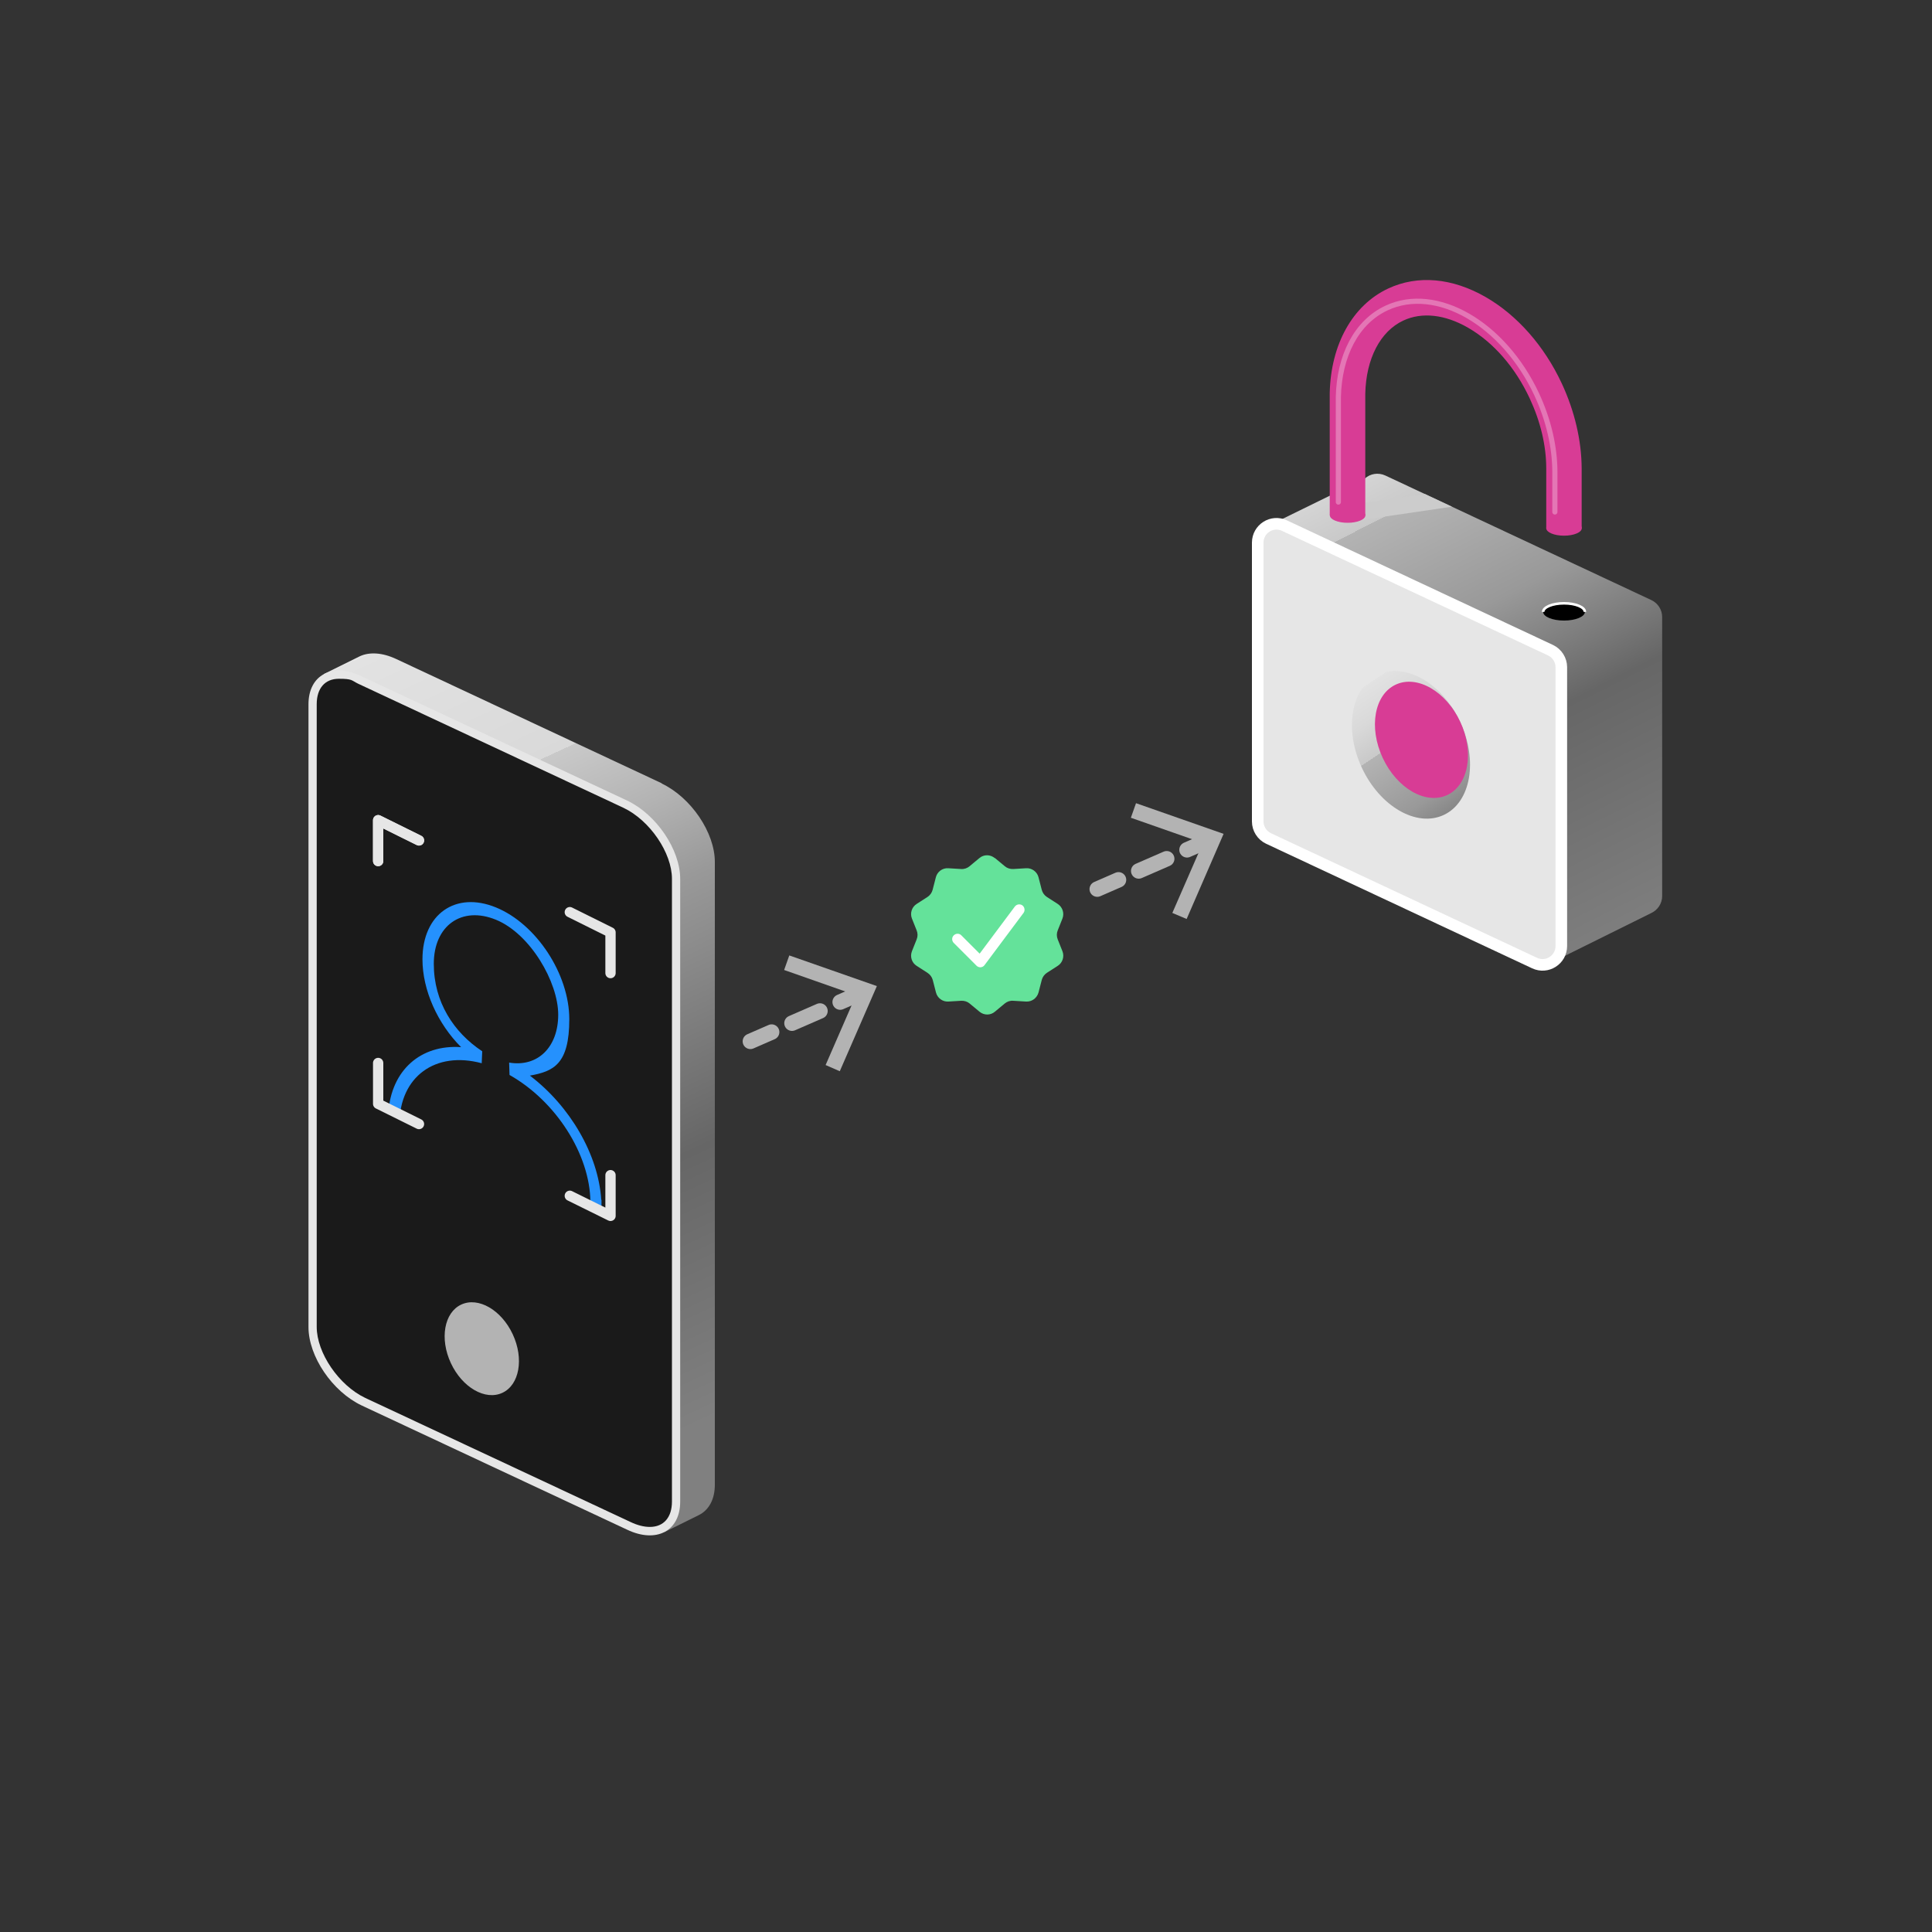 <?xml version="1.0" encoding="UTF-8"?> <svg xmlns="http://www.w3.org/2000/svg" xmlns:xlink="http://www.w3.org/1999/xlink" version="1.1" viewBox="0 0 1500 1500"><rect x="0" y="0" width="1500" height="1500" fill="#333333" stroke="none"/><defs><style> .cls-1 { stroke-width: 2px; } .cls-1, .cls-2, .cls-3, .cls-4, .cls-5, .cls-6, .cls-7 { fill: none; } .cls-1, .cls-3, .cls-6 { stroke: #fff; stroke-miterlimit: 10; } .cls-8 { fill: #b3b3b3; } .cls-8, .cls-9, .cls-2, .cls-10, .cls-11, .cls-12, .cls-13, .cls-14, .cls-15, .cls-16, .cls-17, .cls-18, .cls-19 { stroke-width: 0px; } .cls-9 { fill: url(#linear-gradient-2); } .cls-9, .cls-11, .cls-13 { mix-blend-mode: multiply; } .cls-20 { clip-path: url(#clippath); } .cls-10 { fill: #d83c95; } .cls-3 { stroke-width: 9px; } .cls-11 { fill: url(#linear-gradient); } .cls-12 { fill: #1a1a1a; } .cls-13 { fill: #ccc; } .cls-14 { fill: #000; } .cls-4, .cls-5 { stroke: #b3b3b3; stroke-width: 12px; } .cls-4, .cls-5, .cls-6, .cls-7 { stroke-linecap: round; } .cls-4, .cls-5, .cls-7 { stroke-linejoin: round; } .cls-5 { stroke-dasharray: 0 0 23.7 17.1; } .cls-6 { opacity: .3; stroke-width: 4px; } .cls-15 { fill: url(#linear-gradient-3); } .cls-7 { stroke: #e6e6e6; stroke-width: 8px; } .cls-21 { isolation: isolate; } .cls-16 { fill: #2591fd; } .cls-17 { fill: #64e29a; fill-rule: evenodd; } .cls-18 { fill: #fff; } .cls-19 { fill: #e6e6e6; } </style><linearGradient id="linear-gradient" x1="1064.2" y1="298.7" x2="1281.5" y2="728.8" gradientUnits="userSpaceOnUse"><stop offset="0" stop-color="#e6e6e6"></stop><stop offset="0" stop-color="#e2e2e2"></stop><stop offset=".1" stop-color="#d9d9d9"></stop><stop offset=".2" stop-color="#c9c9c9"></stop><stop offset=".2" stop-color="#b3b3b3"></stop><stop offset=".4" stop-color="#999"></stop><stop offset=".6" stop-color="#666"></stop><stop offset="1" stop-color="gray"></stop></linearGradient><linearGradient id="linear-gradient-2" x1="1063.7" y1="529.8" x2="1201.8" y2="738.9" gradientTransform="translate(347.1 -409) rotate(25)" xlink:href="#linear-gradient"></linearGradient><linearGradient id="linear-gradient-3" x1="261.2" y1="519.4" x2="534.1" y2="1110.4" gradientUnits="userSpaceOnUse"><stop offset="0" stop-color="#e6e6e6"></stop><stop offset="0" stop-color="#e2e2e2"></stop><stop offset=".2" stop-color="#d9d9d9"></stop><stop offset=".2" stop-color="#c9c9c9"></stop><stop offset=".3" stop-color="#b3b3b3"></stop><stop offset=".4" stop-color="#999"></stop><stop offset=".7" stop-color="#666"></stop><stop offset="1" stop-color="gray"></stop></linearGradient><clipPath id="clippath"><polygon class="cls-2" points="297.3 856.3 469.6 937.5 466.9 734.9 379 675.1 314 687.4 289.6 752.3 297.3 856.3"></polygon></clipPath></defs><g class="cls-21"><g id="Base"><path class="cls-11" d="M1282,708.9c4.9-2.3,8.5-7.2,8.5-13.3v-216.5c0-5.7-3.3-10.8-8.4-13.2l-206.5-96.7c-5.6-2.6-11.8-1.4-15.9,2.3l-76.7,37.6,220.1,338.9,78.9-39.1Z"></path><path class="cls-19" d="M1191.4,747.7l-206.5-96.7c-5.1-2.4-8.4-7.6-8.4-13.2v-216.5c0-10.7,11.1-17.8,20.8-13.2l206.5,96.7c5.1,2.4,8.4,7.6,8.4,13.2v216.5c0,10.7-11.1,17.8-20.8,13.2Z"></path><path class="cls-3" d="M1191.4,747.7l-206.5-96.7c-5.1-2.4-8.4-7.6-8.4-13.2v-216.5c0-10.7,11.1-17.8,20.8-13.2l206.5,96.7c5.1,2.4,8.4,7.6,8.4,13.2v216.5c0,10.7-11.1,17.8-20.8,13.2Z"></path><ellipse class="cls-9" cx="1095.5" cy="577.9" rx="42.1" ry="60.1" transform="translate(-141.6 517.5) rotate(-25)"></ellipse><ellipse class="cls-10" cx="1103.6" cy="574.1" rx="33.2" ry="47.3" transform="translate(-139.2 520.5) rotate(-25)"></ellipse><polygon class="cls-13" points="1057.1 403.7 1127.3 393.4 1106.4 383.6 1055 390.9 1057.1 403.7"></polygon><path class="cls-10" d="M1228.1,410.1h-27.6v-46.5c0-17.7-4.5-36.4-12.8-54.2-11.2-24.1-28.2-43.6-47.8-54.9-18-10.4-35.9-12.4-50.4-5.6-17.8,8.3-28.9,29.5-29.5,56.8v94.4h-27.6v-94.8c.8-38,17.8-68.4,45.4-81.3,22.9-10.7,49.8-8.3,75.8,6.7,24.4,14.1,45.4,37.9,59,67.1,9.9,21.3,15.3,44.1,15.4,65.8v46.6Z"></path><path class="cls-6" d="M1039.1,389.8v-81.6c.7-31.6,13.8-58.1,37.5-69.1,38.6-18,90.8,12,116.5,67.1,9.4,20.2,14,40.9,14.1,60v31.3"></path><g><line class="cls-4" x1="582.6" y1="808.5" x2="599.1" y2="801.3"></line><line class="cls-5" x1="614.9" y1="794.4" x2="644.5" y2="781.5"></line><line class="cls-4" x1="652.3" y1="778" x2="668.8" y2="770.8"></line><polygon class="cls-8" points="652 831.7 641 826.9 664.6 772.7 608.8 753.1 612.8 741.8 680.8 765.6 652 831.7"></polygon></g><g><line class="cls-4" x1="851.9" y1="690.3" x2="868.4" y2="683.1"></line><line class="cls-5" x1="884.1" y1="676.2" x2="913.7" y2="663.3"></line><line class="cls-4" x1="921.6" y1="659.8" x2="938.1" y2="652.6"></line><polygon class="cls-8" points="921.3 713.5 910.2 708.8 933.9 654.5 878 634.9 882 623.6 950 647.4 921.3 713.5"></polygon></g><g id="Group_2620" data-name="Group 2620"><path id="Path_1689" data-name="Path 1689" class="cls-17" d="M772.3,666.2c-3.5-2.9-8.5-2.9-11.9,0l-7.7,6.4c-1.8,1.5-4.2,2.3-6.5,2.1l-10-.6c-4.5-.3-8.5,2.7-9.6,7l-2.5,9.7c-.6,2.3-2,4.3-4,5.6l-8.4,5.4c-3.8,2.4-5.3,7.2-3.7,11.3l3.7,9.3c.9,2.2.9,4.7,0,6.9l-3.7,9.3c-1.6,4.2-.1,8.9,3.7,11.3l8.4,5.4c2,1.3,3.5,3.3,4.1,5.6l2.5,9.7c1.1,4.3,5.2,7.3,9.6,7l10-.6c2.4-.1,4.7.6,6.5,2.1l7.7,6.4c3.5,2.9,8.5,2.9,11.9,0l7.7-6.4c1.8-1.5,4.2-2.3,6.5-2.1l10,.6c4.5.3,8.5-2.7,9.7-7,.8-3.3,1.8-7,2.5-9.7.6-2.3,2-4.3,4-5.6l8.4-5.4c3.8-2.4,5.3-7.2,3.7-11.3l-3.7-9.3c-.9-2.2-.9-4.7,0-6.9l3.7-9.3c1.6-4.2,0-8.9-3.7-11.3l-8.4-5.4c-2-1.3-3.4-3.3-4-5.6-.7-2.7-1.6-6.4-2.5-9.7-1.1-4.3-5.2-7.3-9.6-7l-10,.6c-2.4.1-4.7-.6-6.5-2.1l-7.7-6.4Z"></path><path id="Path_1690" data-name="Path 1690" class="cls-18" d="M761.2,751c-1.1,0-2.2-.4-3-1.2l-17.6-17.6c-1.7-1.6-1.8-4.3-.2-5.9,1.6-1.7,4.3-1.8,5.9-.2,0,0,.1.1.2.2l14.1,14.1,27.2-36.4c1.3-1.9,3.9-2.4,5.8-1.2,1.9,1.3,2.4,3.9,1.2,5.8,0,.1-.2.2-.3.4l-30.1,40.3c-.7,1-1.8,1.6-3.1,1.7h-.3Z"></path></g><g><path class="cls-15" d="M513.7,608.1l-206-96.4c-11-5.2-21.1-5.6-28.5-2.1h0s-27.9,13.8-27.9,13.8l15,37.8v455.9c0,22.8,18.5,50.1,41.3,60.9l201.2,94.2,6.9,17.4,26.7-13.2h0c7.8-3.8,12.6-12.1,12.6-23.7v-483.5c0-22.8-18.5-50.1-41.3-60.9Z"></path><path class="cls-19" d="M486.8,1187.6l-206-96.4c-22.8-10.8-41.3-38.1-41.3-60.9v-483.5c0-22.8,18.5-32.6,41.3-21.7l206,96.4c22.8,10.8,41.3,38.1,41.3,60.9v483.5c0,22.8-18.5,32.6-41.3,21.7Z"></path><path class="cls-12" d="M504.5,1185.5c-4.5,0-9.7-1.3-14.9-3.8l-206.1-96.4c-20.4-9.7-37.6-34.9-37.6-55.1v-483.5c0-12.3,6.4-19.7,17.2-19.7s9.7,1.3,14.9,3.8l206.1,96.4c20.4,9.7,37.6,34.9,37.6,55.1v483.5c0,12.3-6.4,19.7-17.2,19.7Z"></path><ellipse class="cls-8" cx="374.3" cy="1046.9" rx="26.5" ry="37.8" transform="translate(-407.6 256.5) rotate(-25)"></ellipse><g class="cls-20"><path class="cls-16" d="M413.5,1213.8l-59.3-24.2c-11.4-4.6-20.6-18.7-20.6-31.4v-150.7c-2.9.2-6.1-.3-9.3-1.7-13-5.3-23.5-21.4-23.5-35.9s.2-3.6.5-5.3v-100.7h.2c2.3-33.1,25.2-53.1,56.5-50.9-18.2-18.2-30-44.2-30-68.2,0-35,25.6-53.1,57-40.3,31.4,12.8,57,51.8,57,86.8s-12.2,40.5-30.6,43.8c31.1,23.6,53.2,61.3,55.4,96.4h.2c0,0,0,4.9,0,4.9v103.3c-.9,13.3-11.1,20-23.5,14.9s-6.4-3.4-9.3-6v150.7c0,12.7-9.2,19.2-20.6,14.6h0ZM342.2,990.3v171.5c0,7.4,5.4,15.6,12,18.2l59.3,24.2c6.6,2.7,12-1.1,12-8.5v-171.5l7.4,11.4c2.8,4.3,6.6,7.6,10.6,9.3,8.2,3.4,14.9-1.4,14.9-10.6s0-7.7,0-7.7v-93.6c-.4-36.8-26.8-78.1-62.8-98.4l-.3-9.6c22.1,3.7,38.1-11.9,38.1-37.2s-21.7-62.8-48.3-73.7-48.3,4.5-48.3,34.2,15.5,53.3,37.6,67.9l-.4,9.3c-36-9.7-63.5,10.4-63.9,46.8v2s-.6,97.9-.6,99.2c0,9.2,6.7,19.5,14.9,22.8,4,1.6,7.8,1.4,10.6-.6l7.4-5.3h0Z"></path></g><g><polyline class="cls-7" points="293.6 668.5 293.6 636.8 325.3 652.5"></polyline><polyline class="cls-7" points="293.6 668.5 293.6 636.8 325.3 652.5"></polyline><polyline class="cls-7" points="325.3 872.7 293.6 857 293.6 825.3"></polyline><polyline class="cls-7" points="474 912.4 474 944 442.4 928.4"></polyline><polyline class="cls-7" points="442.4 708.2 474 723.9 474 755.5"></polyline></g></g><ellipse class="cls-10" cx="1046.3" cy="400.1" rx="13.8" ry="5.8"></ellipse><ellipse class="cls-14" cx="1214.3" cy="475.1" rx="16.2" ry="6.7"></ellipse><path class="cls-1" d="M1198.1,475.1c0-3.7,7.2-6.7,16.2-6.7s16.2,3,16.2,6.7"></path><ellipse class="cls-10" cx="1214.3" cy="410.1" rx="13.8" ry="5.8"></ellipse></g></g></svg> 